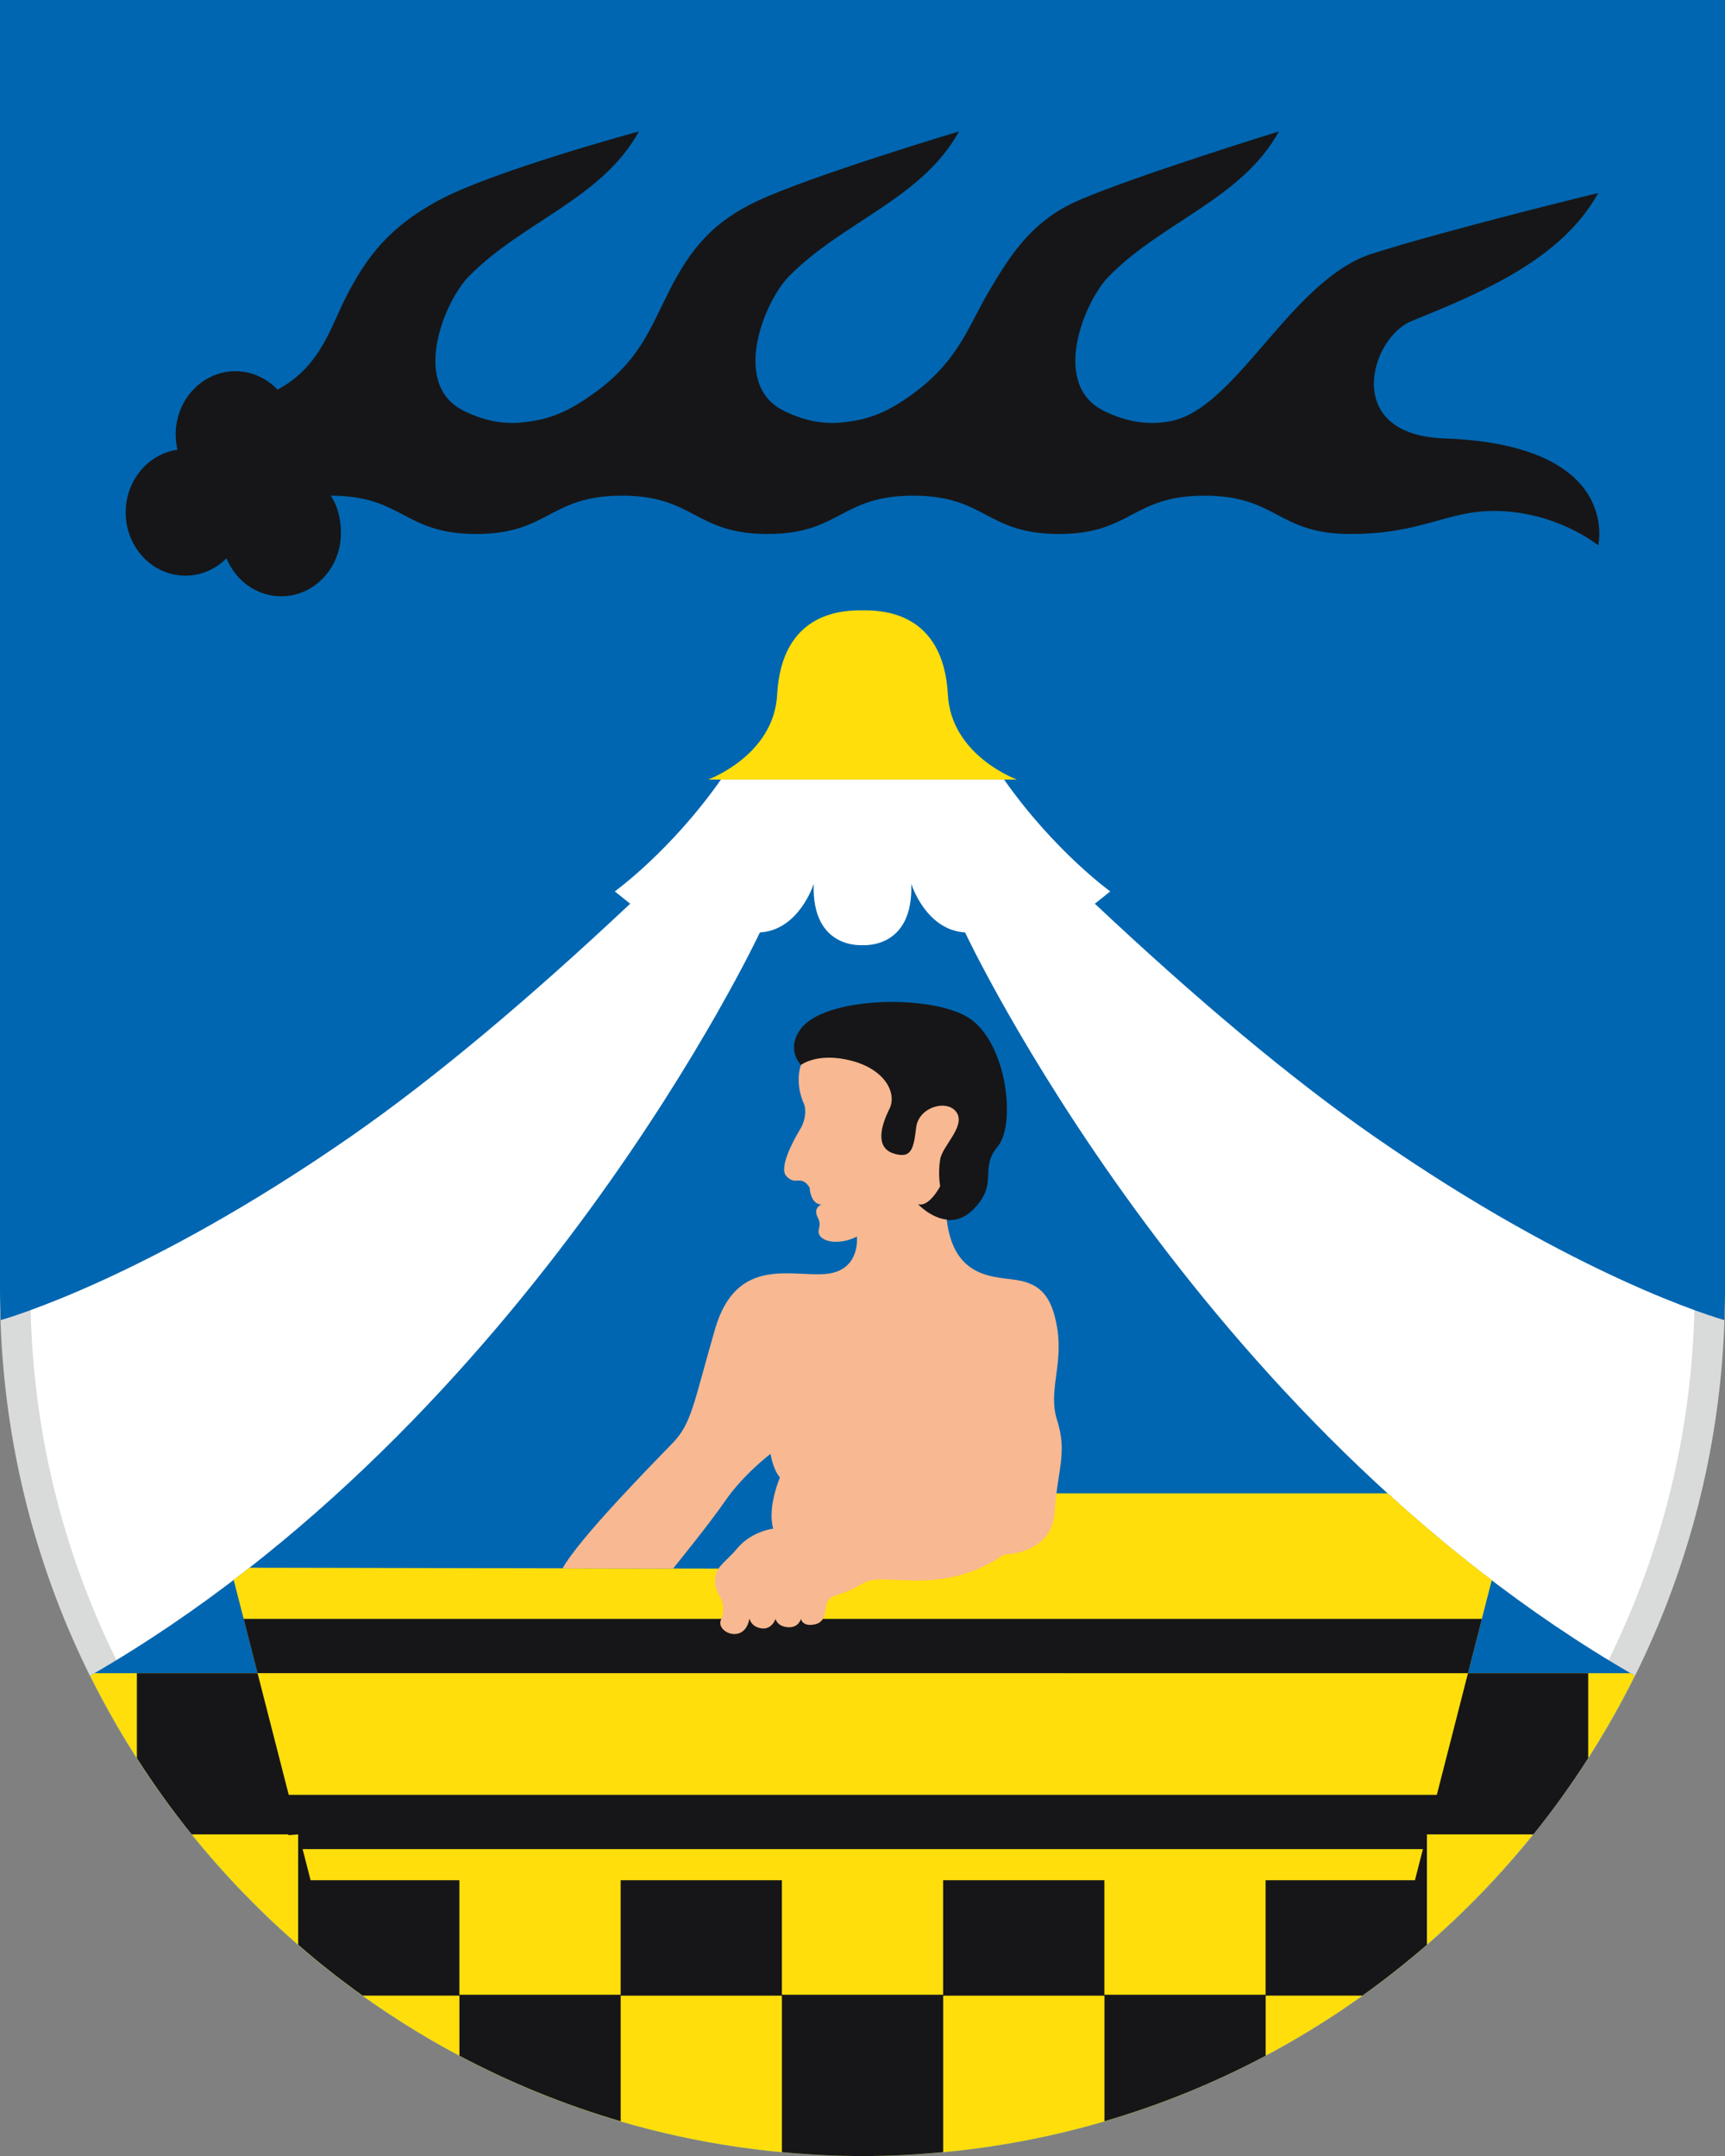 <?xml version="1.0" encoding="utf-8"?>
<!-- Generator: $$$/GeneralStr/196=Adobe Illustrator 27.6.0, SVG Export Plug-In . SVG Version: 6.00 Build 0)  -->
<svg version="1.1" id="Ebene_1" xmlns="http://www.w3.org/2000/svg" xmlns:xlink="http://www.w3.org/1999/xlink" x="0px" y="0px"
	 viewBox="0 0 56.693 70.866" style="enable-background:new 0 0 56.693 70.866;" xml:space="preserve">
<rect x="0" y="0" width="56.693" height="70.866" fill="#808080" stroke="none"/>
<style type="text/css">
	.st0{fill:#FFFFFF;}
	.st1{fill:#D9DADA;}
	.st2{fill:#0066B1;}
	.st3{fill:#161618;}
	.st4{fill:#FFDE0C;}
	.st5{fill:#F8B891;}
</style>
<g>
	<path class="st0" d="M28.347,70.366C12.992,70.366,0.5,57.83,0.5,42.421V0.5h55.693v41.921
		C56.193,57.83,43.701,70.366,28.347,70.366z"/>
	<path class="st1" d="M55.693,1v41.421c0,15.133-12.268,27.445-27.346,27.445S1,57.554,1,42.421V1H55.693 M56.693,0H0v42.421
		c0,15.71,12.691,28.445,28.346,28.445s28.346-12.735,28.346-28.445V0L56.693,0z"/>
</g>
<g>
	<path class="st2" d="M31.718,30.649c-1.295-0.077-1.768-1.597-1.768-1.597c0.073,2.165-1.604,2.013-1.604,2.013
		s-1.677,0.152-1.603-2.013c0,0-0.474,1.52-1.769,1.597c0,0-7.538,16.098-22.013,24.431c4.642,9.355,14.262,15.786,25.385,15.786
		s20.742-6.431,25.385-15.786C39.257,46.747,31.718,30.649,31.718,30.649z"/>
	<path class="st2" d="M0,0v42.421c0,0.325,0.014,0.646,0.024,0.969c0.254-0.072,4.83-1.399,11.496-6.027
		c2.761-1.917,5.878-4.543,9.191-7.658L20.205,29.3c0,0,1.83-1.316,3.489-3.676H33c1.658,2.36,3.489,3.676,3.489,3.676l-0.506,0.405
		c3.313,3.115,6.43,5.741,9.191,7.658c6.666,4.628,11.242,5.955,11.496,6.027c0.011-0.322,0.024-0.644,0.024-0.969V0H0z"/>
</g>
<path class="st3" d="M11.204,17.521c0,1.148-0.878,2.079-1.962,2.079c-0.805,0-1.496-0.514-1.799-1.249
	c-0.352,0.354-0.827,0.571-1.35,0.571c-1.084,0-1.962-0.931-1.962-2.079c0-1.054,0.741-1.925,1.701-2.06
	c-0.038-0.161-0.058-0.329-0.058-0.502c0-1.148,0.878-2.079,1.962-2.079c0.541,0,1.03,0.232,1.385,0.606
	c1.483-0.803,1.748-2.128,2.343-3.226s1.271-2.086,2.934-2.988c1.788-0.97,6.601-2.275,6.601-2.275
	c-1.217,2.219-3.833,2.968-5.597,4.773c-0.8,0.819-1.904,3.524-0.183,4.399c0.8,0.407,1.515,0.465,2.104,0.372
	c0.635-0.064,1.215-0.295,1.728-0.621c1.89-1.197,2.215-2.232,2.933-3.66c0.717-1.428,1.47-2.308,2.934-2.988
	c1.791-0.833,6.601-2.275,6.601-2.275c-1.217,2.219-3.833,2.968-5.597,4.773c-0.8,0.819-1.904,3.524-0.183,4.399
	c0.8,0.407,1.515,0.465,2.104,0.372c0.633-0.063,1.208-0.294,1.721-0.618v-0.003c1.89-1.197,2.188-2.397,2.933-3.66
	c0.744-1.263,1.445-2.335,2.934-2.988c1.787-0.784,6.601-2.275,6.601-2.275c-1.217,2.219-3.833,2.968-5.597,4.773
	c-0.8,0.819-1.904,3.524-0.183,4.399c0.8,0.407,1.515,0.465,2.104,0.372c2.232-0.289,4.023-4.663,6.748-5.528
	c2.486-0.789,7.421-1.992,7.421-1.992c-1.217,2.219-3.917,3.304-6.144,4.216c-1.338,0.548-2.295,3.731,1.08,3.851
	c5.86,0.209,5.064,3.514,5.064,3.514s-1.346-1.104-3.361-1.129c-1.625-0.02-2.396,0.757-4.79,0.757c-2.394,0-2.394-1.26-4.787-1.26
	c-2.394,0-2.394,1.26-4.787,1.26c-2.394,0-2.394-1.26-4.787-1.26c-2.393,0-2.393,1.26-4.787,1.26c-2.394,0-2.394-1.26-4.787-1.26
	s-2.394,1.26-4.787,1.26c-2.394,0-2.394-1.26-4.787-1.26C10.866,16.293,11.204,16.699,11.204,17.521z"/>
<path class="st4" d="M31.153,22.835c-0.15-2.776-2.232-2.774-2.806-2.774s-2.656-0.002-2.806,2.774
	c-0.109,2.007-2.271,2.789-2.271,2.789h10.154C33.423,25.625,31.261,24.842,31.153,22.835z"/>
<path class="st3" d="M26.324,35.005c0,0,4.203,4.697,3.844,4.572c0,0,0.935,1.048,1.806,0.189c0.872-0.859,0.188-1.331,0.815-2.078
	c0.627-0.746,0.293-3.595-1.078-4.307c-1.371-0.712-4.628-0.58-5.386,0.427C25.809,34.492,26.324,35.005,26.324,35.005z"/>
<path class="st4" d="M53.591,54.996h-5.346l0.783-3.058c-1.201-0.914-2.341-1.871-3.419-2.853H28.356l0,2.484L8.198,51.53
	c-0.171,0.134-0.346,0.265-0.519,0.397l0.786,3.069H3.101c-0.047,0.027-0.092,0.057-0.14,0.084
	c4.642,9.355,14.262,15.786,25.385,15.786s20.742-6.431,25.385-15.786C53.684,55.053,53.638,55.023,53.591,54.996z"/>
<path class="st3" d="M48.246,54.996l0.457-1.784H8.007l0.457,1.784H48.246l-1.024,3.999H9.489v0l-1.024-3.999H4.499v2.794
	c0.557,0.868,1.157,1.706,1.802,2.506h3.171l0.015,0.025l0.312-0.025v3.626c0.679,0.591,1.386,1.149,2.12,1.673h3.18v1.974
	c1.674,0.89,3.448,1.614,5.3,2.156v-4.129h5.299v5.144c0.873,0.081,1.756,0.128,2.65,0.128s1.777-0.047,2.65-0.128v-5.144h5.3v4.129
	c1.852-0.542,3.625-1.266,5.299-2.156v-1.974h3.18c0.733-0.525,1.44-1.083,2.12-1.673v-3.626h-0.006l0.006-0.022v0.022h3.498
	c0.645-0.8,1.245-1.637,1.802-2.506v-2.794H48.246z M46.503,61.802h-4.908v3.764h-5.299v-3.764h-5.3v3.764h-5.299v-3.764h-5.299
	v3.764h-5.3v-3.764h-4.89l-0.262-1.023l0,0h36.819L46.503,61.802z"/>
<path class="st5" d="M34.743,46.684c-0.309-0.967,0.207-1.799,0-3.048c-0.189-1.139-0.645-1.47-1.414-1.575
	c-0.743-0.102-1.995-0.095-2.214-1.973c-0.532-0.059-0.948-0.511-0.948-0.511c0.36,0.125,0.732-0.584,0.732-0.584
	s-0.077-0.427,0-0.883s0.835-1.082,0.545-1.538c-0.29-0.456-1.249-0.199-1.333,0.484c-0.084,0.684-0.144,1.054-0.751,0.855
	c-0.608-0.199-0.397-0.926-0.132-1.453s-0.143-1.31-1.254-1.595c-1.111-0.285-1.65,0.142-1.65,0.142s-0.229,0.57,0.112,1.31
	c0,0,0.123,0.374-0.147,0.817c-0.217,0.355-0.693,1.248-0.451,1.519c0.313,0.351,0.475-0.066,0.77,0.38c0,0,0.018,0.551,0.389,0.56
	c0,0-0.199,0.076-0.171,0.275c0.029,0.199,0.165,0.235,0.087,0.532c-0.106,0.399,0.608,0.579,1.248,0.247
	c0,0,0.133,1.102-0.984,1.225s-2.971-0.627-3.679,1.823s-0.764,3.091-1.391,3.739s-3.076,3.135-3.617,4.118l3.632,0.007
	c0,0,1.183-1.454,1.712-2.224c0.6-0.873,1.492-1.547,1.492-1.547s0.07,0.503,0.307,0.778c0,0-0.421,0.968-0.222,1.681
	c0,0-0.699,0.085-1.161,0.627s-0.728,0.605-0.752,1.082c-0.023,0.477,0.461,0.637,0.194,1.292c-0.17,0.417,0.803,0.818,0.94-0.061
	c0,0,0.024,0.273,0.379,0.336c0.355,0.062,0.477-0.308,0.477-0.308s0.047,0.232,0.38,0.27c0.376,0.043,0.456-0.27,0.456-0.27
	s0.041,0.259,0.441,0.182c0.48-0.092,0.28-0.624,0.48-0.823c0.2-0.199,0.421-0.109,1.117-0.532s2.528,0.499,4.646-0.947
	c0,0,1.56,0.007,1.653-1.389C34.753,48.307,35.086,47.756,34.743,46.684z"/>
</svg>
